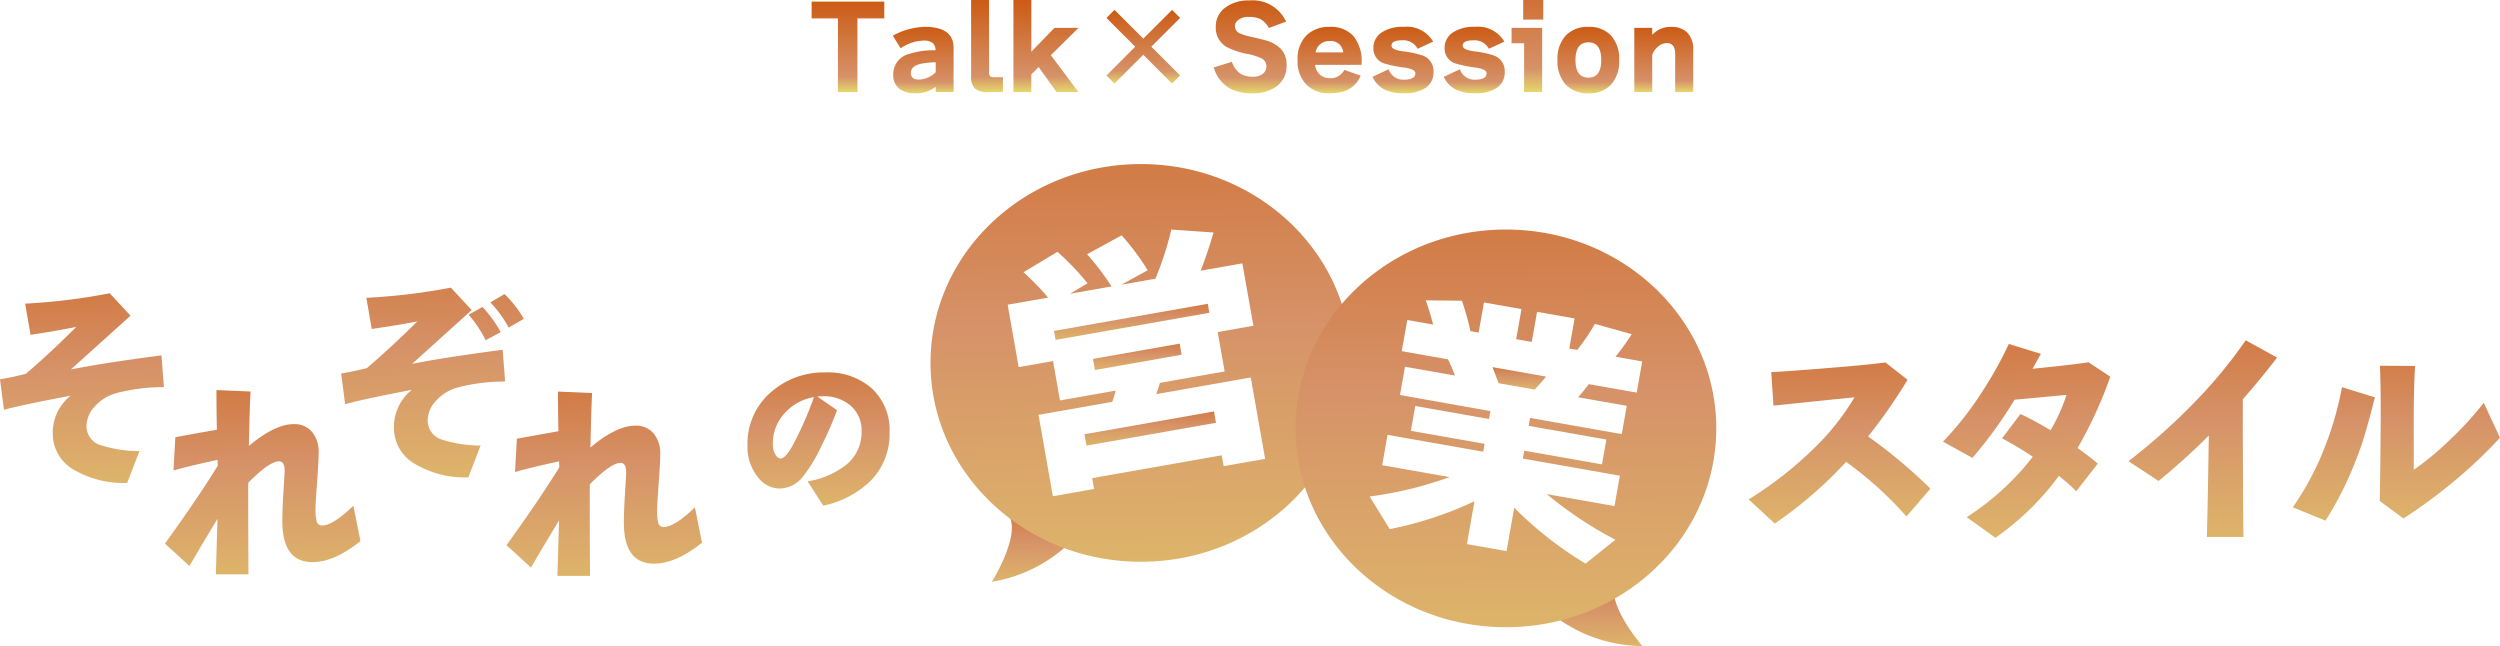 <svg xmlns="http://www.w3.org/2000/svg" width="316.53" height="81.806"><defs><linearGradient id="a" x1=".5" x2=".5" y2="1" gradientUnits="objectBoundingBox"><stop offset="0" stop-color="#cc5b15"/><stop offset=".831" stop-color="#d69268"/><stop offset="1" stop-color="#e5d76d"/></linearGradient><linearGradient id="b" x1="-.18" y1="-.572" x2="-.161" y2="1.619" gradientUnits="objectBoundingBox"><stop offset="0" stop-color="#cc5b15"/><stop offset=".449" stop-color="#d69268"/><stop offset="1" stop-color="#e5d76d"/></linearGradient></defs><g data-name="グループ 66251"><g data-name="グループ 66171" transform="translate(102.761)" fill="url(#a)"><path data-name="パス 55882" d="M9.201 2.327h-3.4v9.329h-2.47V2.327H0V.199h9.2z"/><path data-name="パス 55883" d="M15.71 10.991a4.09 4.09 0 01-2.58.822 3.277 3.277 0 01-1.929-.51 2.119 2.119 0 01-.865-1.858 2.623 2.623 0 011.957-2.6 10.371 10.371 0 013.4-.481 1.245 1.245 0 00-.369-.922 1.8 1.8 0 00-1.176-.3 5.4 5.4 0 00-2.879.978l-.993-1.6a8.862 8.862 0 014.07-1.12q3.629 0 3.63 2.665v5.586H15.71zm0-3.105a9.892 9.892 0 00-2.027.227q-1.12.312-1.12 1.12 0 .836 1.007.837a3.136 3.136 0 002.141-.921z"/><path data-name="パス 55884" d="M24.218 11.656h-1.912a2.34 2.34 0 01-1.653-.454 2.192 2.192 0 01-.46-1.587V.001h2.268V9.09c0 .378.094.591.283.638a1.353 1.353 0 00.4.043h1.077z"/><path data-name="パス 55885" d="M27.819 11.656h-2.268V.001h2.268v6.551l2.921-3.02h3.046l-3.5 3.46 3.5 4.664H31.01l-2.255-3.162-.936.921z"/><path data-name="パス 55886" d="M60.135 8.197a3.186 3.186 0 01-1.5 2.893 4.954 4.954 0 01-2.722.723 6.143 6.143 0 01-2.906-.581 4.456 4.456 0 01-2.088-2.695l2.3-.709a2.831 2.831 0 001.192 1.573 3.063 3.063 0 001.5.313 1.913 1.913 0 001.208-.362 1.186 1.186 0 00.461-.985 1.118 1.118 0 00-.68-1.007 7.444 7.444 0 00-1.631-.511 9.855 9.855 0 01-2.765-.921 2.8 2.8 0 01-1.332-2.566A2.889 2.889 0 0152.35.984a4.849 4.849 0 013.077-.927 4.672 4.672 0 014.651 2.681l-2.184.808a2.67 2.67 0 00-1.148-1.162 3.52 3.52 0 00-1.418-.241 2.037 2.037 0 00-1.333.4.98.98 0 00-.4.779.959.959 0 00.553.865 5.514 5.514 0 001.348.44q1.772.411 2.042.5a4.334 4.334 0 011.815 1.007 2.8 2.8 0 01.78 2.07"/><path data-name="パス 55887" d="M69.635 8.212h-5.9a2.062 2.062 0 00.638 1.255 1.788 1.788 0 001.219.432A1.951 1.951 0 0067.45 8.85l2.069.737q-.947 2.226-3.906 2.226a4.028 4.028 0 01-2.936-1.064 4.192 4.192 0 01-1.148-3.147 4.166 4.166 0 011.148-3.148 4.042 4.042 0 012.922-1.049 3.82 3.82 0 013 1.163 5.013 5.013 0 011.036 3.445zm-5.828-1.574h3.5a1.566 1.566 0 00-1.794-1.432 1.679 1.679 0 00-1.7 1.432"/><path data-name="パス 55888" d="M78.738 9.073a2.339 2.339 0 01-.985 2.042 4.791 4.791 0 01-2.787.694 5.449 5.449 0 01-2.367-.439 3.439 3.439 0 01-1.588-1.644l2.042-.953a1.958 1.958 0 001.914 1.319q1.474 0 1.475-.809 0-.525-1.375-.723a15.741 15.741 0 01-2.567-.524 1.971 1.971 0 01-1.375-1.928 2.321 2.321 0 011.007-1.971 4.732 4.732 0 012.835-.737 3.866 3.866 0 013.728 1.873l-1.97.907a2.032 2.032 0 00-1.942-1.077q-1.363 0-1.362.68 0 .51 1.375.71a12.3 12.3 0 012.567.538 2.062 2.062 0 011.375 2.042"/><path data-name="パス 55889" d="M87.756 9.073a2.34 2.34 0 01-.986 2.042 4.79 4.79 0 01-2.787.694 5.454 5.454 0 01-2.363-.436 3.439 3.439 0 01-1.588-1.644l2.038-.956a1.958 1.958 0 001.914 1.319q1.474 0 1.475-.809 0-.525-1.375-.723a15.7 15.7 0 01-2.566-.524 1.971 1.971 0 01-1.375-1.928 2.32 2.32 0 011.007-1.971 4.734 4.734 0 012.835-.737 3.866 3.866 0 013.727 1.873l-1.97.907a2.031 2.031 0 00-1.941-1.077q-1.364 0-1.363.68 0 .51 1.375.71a12.324 12.324 0 012.568.538 2.063 2.063 0 011.375 2.042"/><path data-name="パス 55890" d="M92.492 11.656h-2.283V5.474h-1.586V3.532h3.871zm.142-9.174h-2.539V.001h2.539z"/><path data-name="パス 55891" d="M102.246 7.602a4.349 4.349 0 01-1.077 3.161 3.736 3.736 0 01-2.804 1.05 3.8 3.8 0 01-2.837-1.049 4.339 4.339 0 01-1.092-3.161 4.292 4.292 0 011.092-3.148 3.8 3.8 0 012.837-1.05 3.709 3.709 0 012.8 1.049 4.3 4.3 0 011.077 3.148m-2.268 0q0-2.24-1.616-2.241-1.646 0-1.646 2.241t1.646 2.225q1.616 0 1.616-2.225"/><path data-name="パス 55892" d="M111.62 11.657h-2.284V6.936a2.207 2.207 0 00-.184-1.035.974.974 0 00-.921-.44 1.7 1.7 0 00-1.149.524 2.186 2.186 0 00-.653.979v4.693h-2.268V3.532h2.264v.893a3.1 3.1 0 012.4-1.021 2.791 2.791 0 012.013.694 2.935 2.935 0 01.78 2.212z"/><path data-name="パス 55893" d="M45.633 10.579l-3.644-3.643-3.644 3.644-1.018-1.021 3.644-3.644-3.644-3.644 1.021-1.021 3.644 3.644 3.644-3.644 1.021 1.021-3.647 3.643 3.644 3.644z"/></g><g data-name="グループ 66165" transform="translate(0 20.773)" fill="url(#b)"><path data-name="パス 55868" d="M244.412 41.095l-3.03 3.53a45.654 45.654 0 00-7.643-6.92 52.9 52.9 0 01-9.032 7.81l-3.307-3.057a47.114 47.114 0 008.365-6.559 30.393 30.393 0 005.031-6.364q-3.419.333-10.256 1.056l-.278-4.252q1.946-.084 7.365-.528 4.585-.361 7.087-.695l2.807 2.2a66.821 66.821 0 01-5 7.17 64.125 64.125 0 017.893 6.615"/><path data-name="パス 55869" d="M267.188 26.921a53.676 53.676 0 01-4.141 9.032q1.639 1.167 2.557 1.973l-2.724 3.5a24.517 24.517 0 00-2.2-1.945 34.58 34.58 0 01-8.032 7.837l-3.641-2.612a33.394 33.394 0 008.366-7.643 38.221 38.221 0 00-3.891-2.334l2.334-3.085a42.655 42.655 0 013.807 2.056 22.836 22.836 0 002.029-4.474q-2.362.222-6.587.611a53.246 53.246 0 01-5.336 7.365l-3.724-2.057a40.667 40.667 0 004.975-6.337 48.983 48.983 0 003.363-6.031l4.058 1.251q-.361.639-1.056 1.889 5.257-.526 7.087-.826z"/><path data-name="パス 55870" d="M288.302 24.503q-2.084 2.724-4.336 5.28 0 11.45.084 17.426h-4.638q.111-3.446.25-12.84a80.919 80.919 0 01-6.364 5.752l-3.808-2.5a77.6 77.6 0 008.7-7.809 58.843 58.843 0 006.142-7.5z"/><path data-name="パス 55871" d="M300.688 29.534q-.723 2.836-.945 3.558a37.654 37.654 0 01-1.306 4 44.082 44.082 0 01-4 8.06l-4.141-1.7a35.973 35.973 0 004.114-7.782 40.712 40.712 0 002.112-7.421zm15.842 5.114a58.962 58.962 0 01-5.948 5.614 64.375 64.375 0 01-6.281 4.613l-3-2.223q.083-3.807.111-8.56.056-5.335-.083-8.56l4.446.028q-.166 2.836-.166 6.865v6.281a35.007 35.007 0 004.447-3.669 42.12 42.12 0 004.419-4.808z"/><path data-name="パス 55872" d="M20.757 28.246a23.256 23.256 0 00-6.156.789 5.63 5.63 0 00-2.552 1.605 3.709 3.709 0 00-1.1 2.577 2.538 2.538 0 001.946 2.421 16.5 16.5 0 004.762.71L16.1 40.374a12.486 12.486 0 01-6.682-1.631 5.234 5.234 0 01-2.736-4.577 5.987 5.987 0 012.262-4.841Q2.552 30.536.5 31.114L0 27.247q1.394-.211 3.262-.684 2.972-2.526 6.393-5.945-2.157.447-5.787 1l-.685-3.947a75.863 75.863 0 0010.707-1.316l2.63 2.841-7.55 6.814q3.866-.789 11.47-1.789z"/><path data-name="パス 55873" d="M45.638 47.738q-3.315 2.658-6.077 2.657-3.815 0-3.814-5.183 0-1.525.145-3.8t.145-2.566q0-1.209-.71-1.21-1.209 0-3.893 2.71-.026 2.789.026 11.6h-4.132l.21-7.024q-1.736 2.841-3.551 5.972l-3.1-2.841q4.288-5.945 6.682-9.865l-.027-.737q-3.551.763-5.577 1.342l.233-4.209q2.394-.447 5.262-.947-.054-2.446-.053-5.025l4.315.185q-.106 1.894-.211 6.893 3.289-2.762 5.683-2.763a2.884 2.884 0 012.315.987 3.939 3.939 0 01.839 2.643q0 .974-.2 3.7t-.2 3.354a6.062 6.062 0 00.132 1.552.682.682 0 00.684.6q1.394 0 3.973-2.5z"/><path data-name="パス 55874" d="M63.957 27.538a23.225 23.225 0 00-6.156.789 5.625 5.625 0 00-2.552 1.6 3.715 3.715 0 00-1.1 2.579 2.538 2.538 0 001.939 2.425 16.516 16.516 0 004.761.71l-1.552 4.025a12.333 12.333 0 01-6.682-1.657 5.234 5.234 0 01-2.736-4.578 5.983 5.983 0 012.262-4.841q-6.1 1.158-8.445 1.815l-.5-3.893q1.394-.211 3.262-.684 3.157-2.709 6.393-5.92-1.709.368-5.787.974l-.676-3.946a79.179 79.179 0 0010.7-1.289l2.632 2.841-7.55 6.813q3.867-.789 11.469-1.788zm-.553-6.257l-1.916 1.022a14.858 14.858 0 00-2.157-3.236l1.763-.973a16.118 16.118 0 012.31 3.187m2.92-1.684l-1.92 1.105a15.021 15.021 0 00-2.316-3.187l1.789-1.052a13.992 13.992 0 012.446 3.13"/><path data-name="パス 55875" d="M88.882 47.935q-3.315 2.658-6.077 2.657-3.815 0-3.814-5.183 0-1.525.145-3.8t.145-2.566q0-1.209-.71-1.21-1.209 0-3.893 2.71-.026 2.789.026 11.6h-4.131l.21-7.024q-1.736 2.841-3.551 5.972l-3.1-2.841q4.288-5.945 6.682-9.865l-.032-.74q-3.551.763-5.577 1.342l.237-4.209q2.394-.447 5.262-.947-.054-2.446-.053-5.025l4.315.185q-.106 1.894-.211 6.893 3.289-2.762 5.683-2.763a2.884 2.884 0 012.315.987 3.939 3.939 0 01.842 2.644q0 .974-.2 3.7t-.2 3.354a6.063 6.063 0 00.132 1.552.682.682 0 00.684.6q1.394 0 3.973-2.5z"/><path data-name="パス 55876" d="M112.63 33.971a8.418 8.418 0 01-2.383 6.116 12.135 12.135 0 01-6.011 3.163l-1.982-3.079a10.66 10.66 0 004.682-1.941 5.275 5.275 0 002.151-4.344 4.135 4.135 0 00-1.381-3.29 5.157 5.157 0 00-3.512-1.2 6.317 6.317 0 00-.7.042l2.489 1.729a46.066 46.066 0 01-1.94 4.45 20.061 20.061 0 01-2.4 3.986 3.851 3.851 0 01-3.016 1.476 3.469 3.469 0 01-2.615-1.371 6.045 6.045 0 01-1.371-4.07 8.563 8.563 0 013.037-6.812 10.114 10.114 0 016.854-2.446 8.4 8.4 0 015.779 1.961 7.161 7.161 0 012.319 5.631m-9.573-4.471a6.422 6.422 0 00-3.67 2 5.64 5.64 0 00-1.54 3.923 2.644 2.644 0 00.338 1.371q.3.485.633.485.7 0 1.75-2.045a43.785 43.785 0 002.489-5.737"/><path data-name="パス 55877" d="M135.55 47.86a18.549 18.549 0 01-9.97 5.027s3.981-6.34 1.961-8.66"/><path data-name="パス 55878" d="M197.32 57.597a18.549 18.549 0 0010.626 3.426s-4.913-5.649-3.274-8.253"/><path data-name="長方形 27819" d="M138.385 24.669l10.975-1.935.248 1.406-10.975 1.935z"/><path data-name="パス 55879" d="M144.449 0c-14.709 0-26.634 11.271-26.634 25.176s11.925 25.175 26.634 25.175 26.635-11.272 26.635-25.175S159.16 0 144.45 0m10.475 38.246l-.242-1.372-16.4 2.892.242 1.371-5.219.921-1.817-10.307 9.336-1.646q.277-.773.439-1.423l-7.06 1.245-.879-4.985-4.35.767-1.393-7.9 5.12-.9a30.947 30.947 0 00-3.12-3.211l4.305-2.588a33.537 33.537 0 013.809 3.987l-2.212 1.322 5.254-.926a34.223 34.223 0 00-3.1-4.077l4.373-2.393a30.446 30.446 0 013.3 4.421l-3.335 1.831 4.316-.761a40.177 40.177 0 002.008-6.219l5.344.368q-.725 2.544-1.631 4.842l5.287-.933 1.393 7.9-4.517.8.879 4.985-8.2 1.445a14.393 14.393 0 01-.473 1.429l11.98-2.112 1.817 10.306z"/><path data-name="長方形 27820" d="M133.447 21.124l19.475-3.434.2 1.138-19.474 3.433z"/><path data-name="長方形 27821" d="M137.306 34.208l16.397-2.889.254 1.439-16.398 2.889z"/><path data-name="パス 55880" d="M189.734 27.747l4.584.808q.851-.919 1.429-1.646l-6.793-1.2q.387.931.779 2.035"/><path data-name="パス 55881" d="M190.667 8.289c-14.71 0-26.634 11.271-26.634 25.175s11.921 25.176 26.634 25.176 26.634-11.271 26.634-25.176-11.928-25.175-26.634-25.175m16.562 20.644l-6.062-1.067q-.763 1-1.361 1.657l6.161 1.086-.631 3.58-11.611-2.047-.177 1 9.838 1.735-.555 3.145-9.841-1.733-.177 1 12.281 2.165-.678 3.847-8.566-1.51a49.141 49.141 0 008.677 5.774l-3.777 3.025a46.809 46.809 0 01-9.033-7.078L190.749 49l-5.019-.885.955-5.421a46.155 46.155 0 01-10.73 3.525l-2.549-4.13a47.924 47.924 0 0010.129-2.458l-8.533-1.5.678-3.847 12.113 2.136.177-1-9.336-1.646.555-3.145 9.336 1.646.177-1-11.444-2.036.631-3.58 6.325 1.115a22.079 22.079 0 00-.881-2.052l-5.855-1.033.7-3.949 3.28.578q-.5-1.848-.943-3.064l4.58.048a33.475 33.475 0 011.081 3.848l1.037.183.673-3.814 4.751.838-.673 3.814 1.975.348.673-3.815 4.751.838-.672 3.815 1 .176a24.717 24.717 0 002.238-3.3l4.668 1.306a31.174 31.174 0 01-2.056 2.85l3.38.6z"/></g></g></svg>